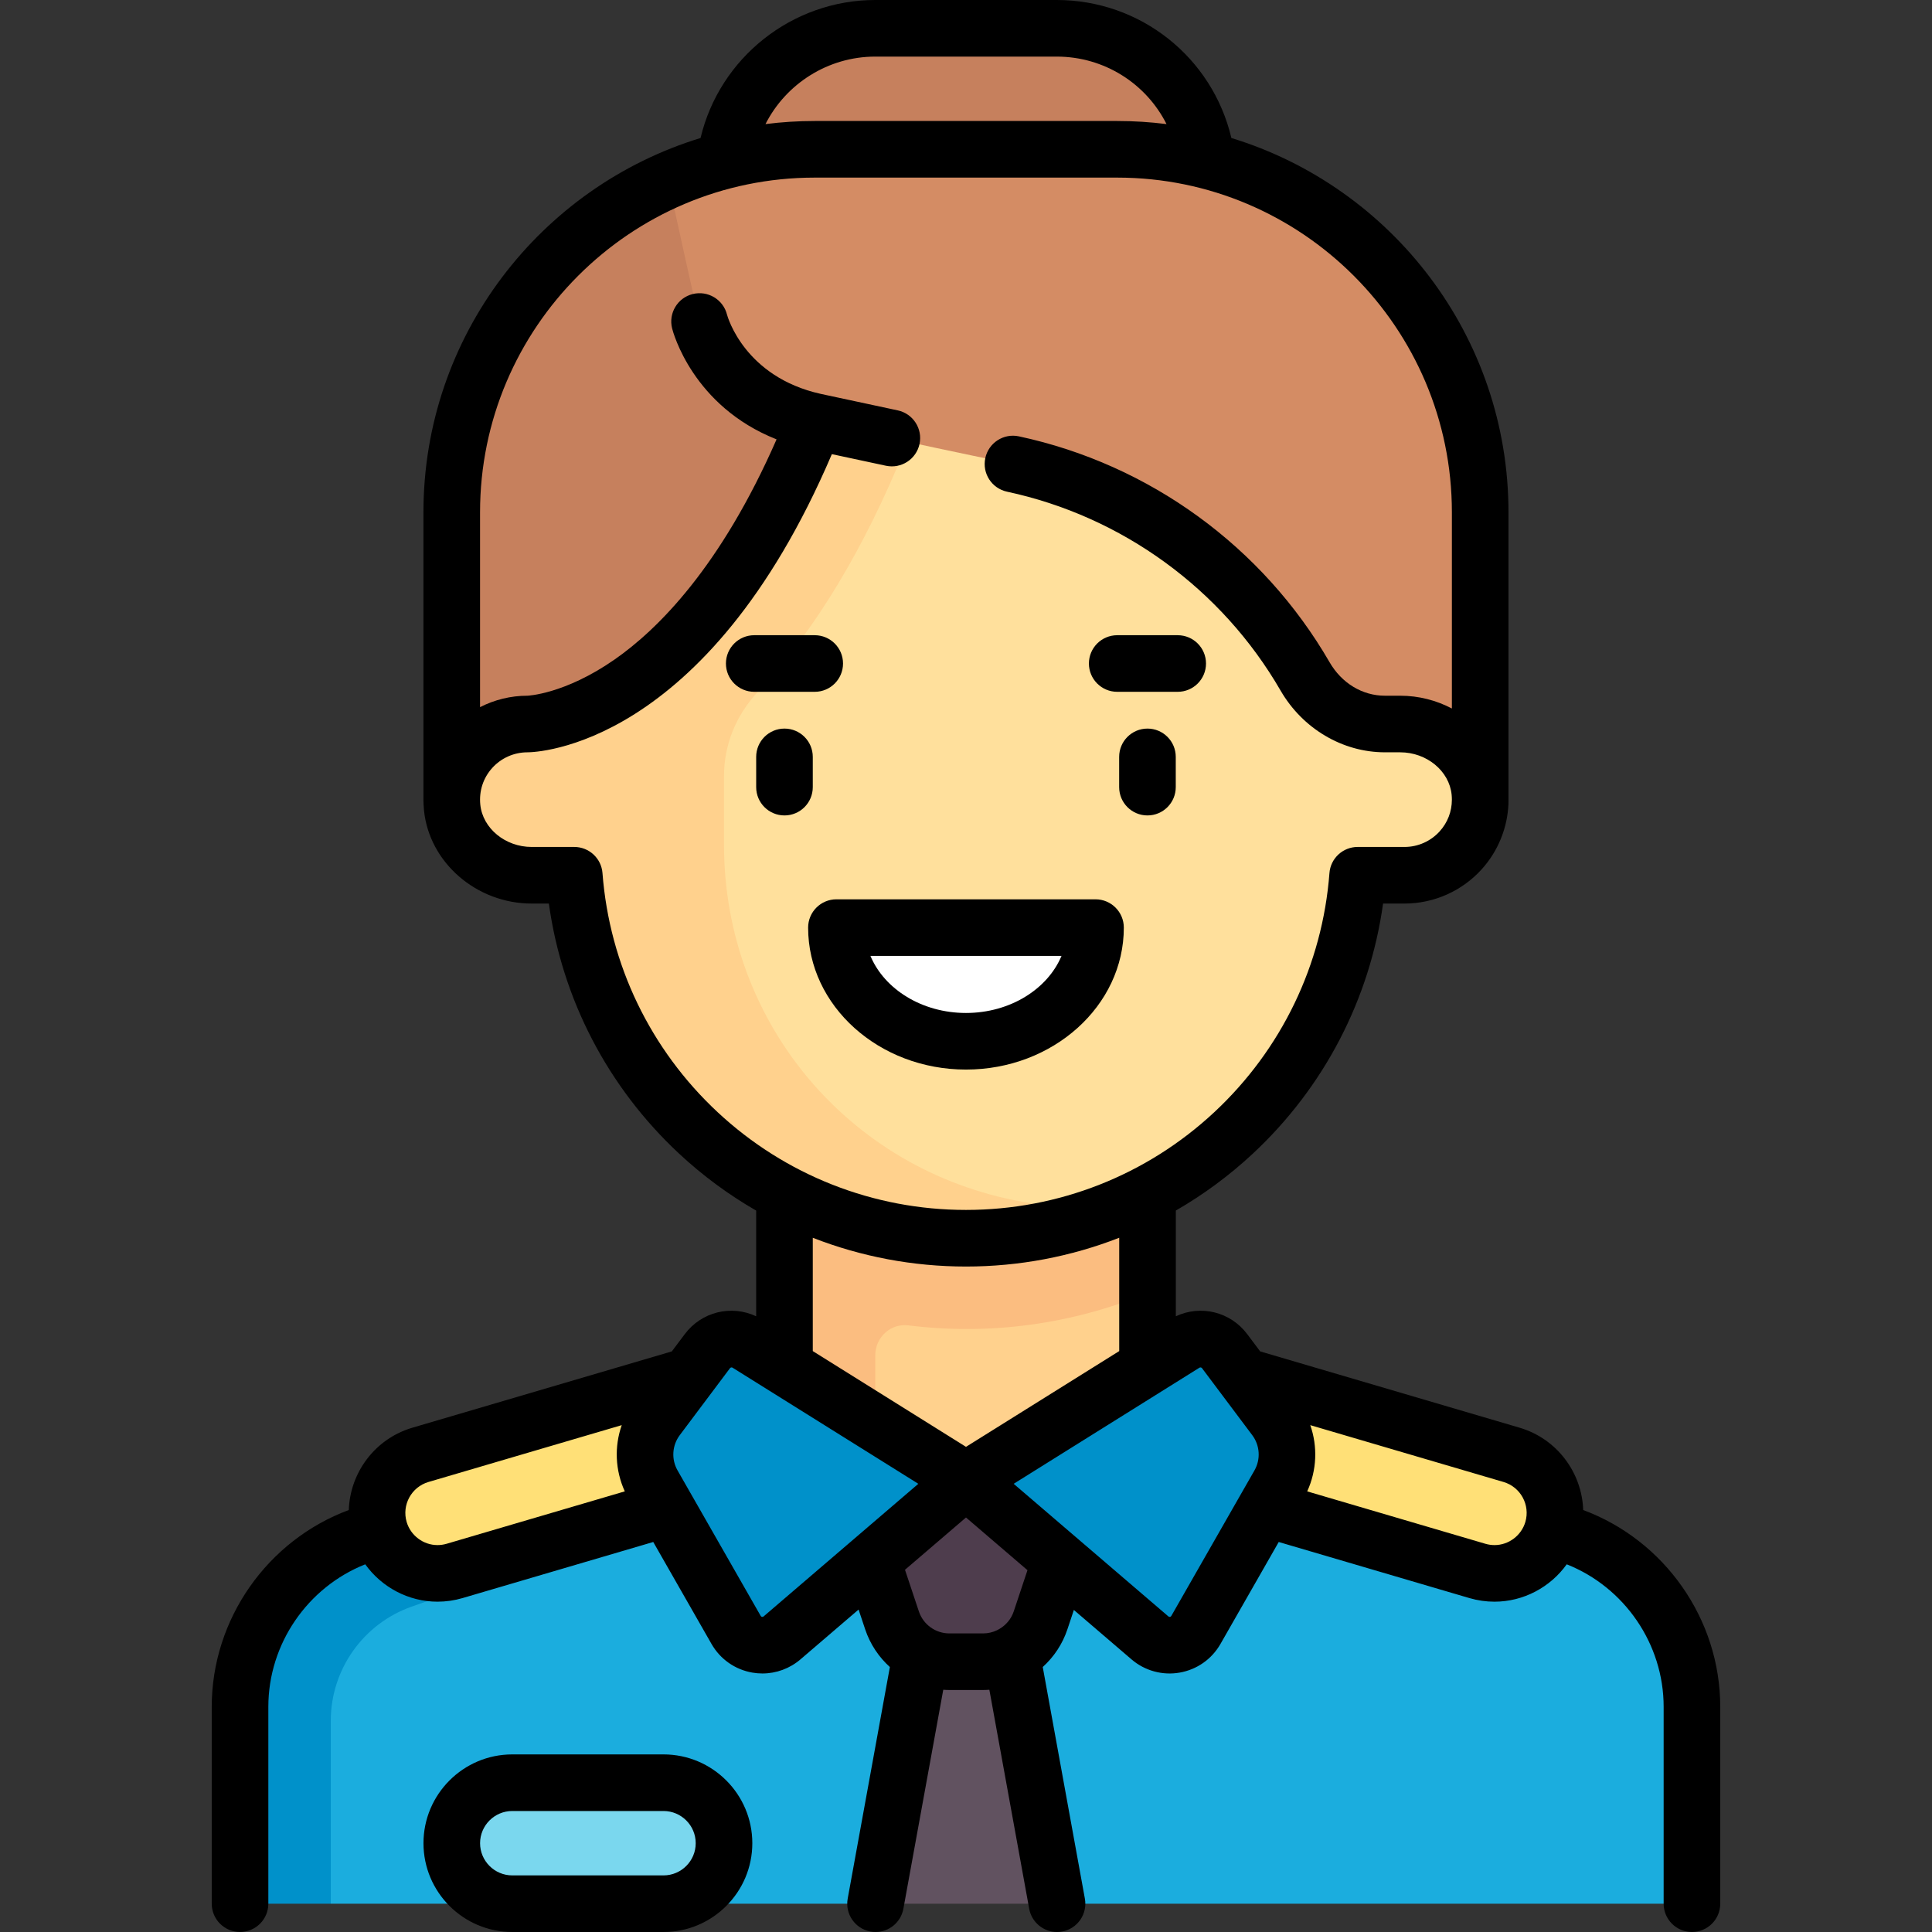 <svg id="Capa_1" enable-background="new 0 0 512.001 512.001" height="512" viewBox="0 0 512.001 512.001" width="512" xmlns="http://www.w3.org/2000/svg"><rect x="0" y="0" width="512.001" height="512.001" fill="#333333" stroke="none"/><g><g><path d="m410.95 403.11-98.836-34.884h-112.226l-98.838 34.884c-22.434 7.918-37.437 29.123-37.437 52.913l24.049 48.477h144.29l23.591-14.764 24.506 14.764h168.339v-48.476c-.001-23.791-15.003-44.996-37.438-52.914z" fill="#1badde"/><path d="m207.904 296.081h96.193v112.226h-96.193z" fill="#ffd18d"/><path d="m207.904 408.307h24.048v-49.138c0-2.321.994-4.529 2.724-6.059 1.675-1.476 3.789-2.121 6.004-1.875 21.902 2.724 43.378-.354 63.417-8.503v-46.651h-96.193z" fill="#fbbd80"/><path d="m266.835 431.842-21.608.011-13.275 72.647h48.096z" fill="#615260"/><path d="m87.662 456.024c0-13.57 8.595-25.72 21.395-30.237l106.402-37.548-15.57-20.013-98.839 34.884c-22.434 7.918-37.437 29.123-37.437 52.914v48.476h24.048v-48.476z" fill="#0091ca"/><path d="m114.086 384.004c-8.462 2.607-13.21 11.578-10.607 20.04 2.121 6.893 8.466 11.32 15.32 11.32 1.562 0 3.151-.231 4.72-.712l58.404-18.296 2.233-34.239z" fill="#ffe077"/><path d="m398.216 384.004c8.462 2.607 13.21 11.578 10.607 20.04-2.121 6.893-8.466 11.32-15.32 11.32-1.562 0-3.151-.231-4.72-.712l-58.404-18.296-2.233-34.239z" fill="#ffe077"/><path d="m223.936 392.274 12.378 37.134c2.182 6.547 8.309 10.963 15.21 10.963h8.954c6.901 0 13.027-4.416 15.209-10.962l12.379-37.134h-64.13z" fill="#4e3d4d"/><path d="m175.839 504.5h-40.081c-8.854 0-16.032-7.178-16.032-16.032 0-8.854 7.178-16.032 16.032-16.032h40.081c8.854 0 16.032 7.178 16.032 16.032.001 8.854-7.177 16.032-16.032 16.032z" fill="#7ad7ee"/><path d="m280.049 7.5h-48.097c-22.136 0-40.081 17.945-40.081 40.081 0 22.136 17.945 40.081 40.081 40.081h48.097c22.136 0 40.081-17.945 40.081-40.081-.001-22.136-17.945-40.081-40.081-40.081z" fill="#c6805d"/><path d="m296.073 39.565h-80.161c-53.126 0-96.193 43.067-96.193 96.193v76.54h272.548v-76.54c0-53.126-43.067-96.193-96.194-96.193z" fill="#d48c64"/><path d="m222.24 136.867-6.328-25.157c-20.441-3.571-28.205-16.671-30.522-26.508-1.833-7.78-5.51-24.47-8.337-37.396-33.753 14.937-57.335 48.667-57.335 87.952v76.54h53.713z" fill="#c6805d"/><path d="m371.084 191.871-4.077-.001c-8.83-.003-16.723-4.972-21.144-12.616-16.581-28.665-44.548-49.547-77.412-56.286-28.8-5.905-52.539-11.258-52.539-11.258-32.064 80.161-76.153 80.161-76.153 80.161-11.75 0-21.137 10.11-19.937 22.106 1.044 10.431 10.596 17.974 21.079 17.974h11.287c4.106 53.795 48.957 96.193 103.804 96.193s99.699-42.398 103.804-96.193h12.429c11.747 0 21.133-10.107 19.938-22.099-1.039-10.432-10.595-17.977-21.079-17.981z" fill="#ffe09c"/><path d="m255.993 328.145c12.592 0 24.614-2.326 35.781-6.421l-18.473-2.852c-47.181-7.284-81.429-47.212-81.429-94.937v-18.381c0-8.118 3.155-15.966 8.877-22.103 15.218-16.334 28.424-38.225 39.266-65.064l.519-1.285c-14.727-3.163-24.622-5.393-24.622-5.393-32.064 80.161-76.153 80.161-76.153 80.161-11.75 0-21.136 10.11-19.937 22.106 1.043 10.431 10.596 17.974 21.079 17.974h11.286c4.107 53.797 48.959 96.195 103.806 96.195z" fill="#ffd18d"/><path d="m227.097 245.827c-3.056 0-5.463 2.823-4.799 5.805 3.084 13.858 16.997 24.316 33.695 24.316s30.611-10.458 33.695-24.316c.664-2.983-1.743-5.805-4.799-5.805z" fill="#fff"/><g fill="#0091ca"><path d="m256 392.274-57.885-36.178c-3.531-2.207-8.163-1.343-10.661 1.988l-13.31 17.747c-3.837 5.116-4.267 12.022-1.094 17.574l22.026 38.545c2.497 4.37 8.356 5.384 12.177 2.109z"/><path d="m256 392.274 57.885-36.178c3.531-2.207 8.163-1.343 10.661 1.988l13.31 17.747c3.837 5.116 4.267 12.022 1.094 17.574l-22.026 38.545c-2.497 4.37-8.356 5.384-12.177 2.109z"/></g></g><g><path d="m215.396 200.583c0-4.143-3.358-7.5-7.5-7.5s-7.5 3.357-7.5 7.5v8.016c0 4.143 3.358 7.5 7.5 7.5s7.5-3.357 7.5-7.5z"/><path d="m304.089 193.083c-4.142 0-7.5 3.357-7.5 7.5v8.016c0 4.143 3.358 7.5 7.5 7.5s7.5-3.357 7.5-7.5v-8.016c0-4.143-3.358-7.5-7.5-7.5z"/><path d="m223.412 175.838c0-4.143-3.358-7.5-7.5-7.5h-16.032c-4.142 0-7.5 3.357-7.5 7.5 0 4.142 3.358 7.5 7.5 7.5h16.032c4.142 0 7.5-3.359 7.5-7.5z"/><path d="m296.073 183.338h16.032c4.142 0 7.5-3.358 7.5-7.5 0-4.143-3.358-7.5-7.5-7.5h-16.032c-4.142 0-7.5 3.357-7.5 7.5 0 4.141 3.358 7.5 7.5 7.5z"/><path d="m297.825 245.827c0-4.143-3.358-7.5-7.5-7.5h-68.664c-4.142 0-7.5 3.357-7.5 7.5 0 20.744 18.766 37.621 41.832 37.621s41.832-16.877 41.832-37.621zm-67.149 7.5h50.633c-3.678 8.799-13.638 15.121-25.316 15.121s-21.639-6.322-25.317-15.121z"/><path d="m419.564 400.173c-.326-9.872-6.893-18.883-16.875-21.823l-68.727-20.213-3.415-4.553c-4.484-5.979-12.348-7.844-18.942-4.755v-28.017c7.296-4.203 14.155-9.253 20.432-15.105 18.878-17.6 30.968-40.915 34.493-66.255h5.696c7.765 0 15.208-3.303 20.421-9.062 4.344-4.798 6.851-10.964 7.11-17.391 0 0 .009-.472.009-.7v-76.541c0-46.654-30.973-86.206-73.435-99.186-5.038-21.35-24.071-36.572-46.29-36.572h-48.097c-22.014 0-41.243 15.296-46.289 36.572-42.463 12.979-73.437 52.531-73.437 99.186v76.541c0 .153.075 1.768.141 2.426 1.388 13.866 13.925 24.728 28.542 24.728h4.554c3.525 25.34 15.615 48.656 34.493 66.255 6.282 5.856 13.146 10.909 20.448 15.114v28.007c-6.594-3.089-14.457-1.224-18.942 4.755l-3.415 4.553-68.729 20.214c-9.98 2.938-16.547 11.949-16.873 21.822-21.562 7.997-36.323 28.911-36.323 52.136v52.189c0 4.142 3.358 7.5 7.5 7.5s7.5-3.358 7.5-7.5v-52.188c0-16.656 10.396-31.687 25.683-37.75 4.342 6.06 11.443 9.905 19.148 9.905 2.24 0 4.474-.322 6.649-.959l50.526-14.86 15.443 27.025c2.304 4.032 6.249 6.798 10.824 7.59.889.154 1.78.229 2.666.229 3.672 0 7.24-1.303 10.08-3.737l15.402-13.202 1.743 5.23c1.316 3.947 3.612 7.349 6.55 10.006l-11.176 61.37c-.742 4.075 1.96 7.98 6.035 8.723.455.083.906.122 1.353.122 3.554 0 6.71-2.537 7.37-6.157l10.569-58.037c.538.037 1.079.064 1.625.064h8.954c.55 0 1.095-.027 1.637-.065l10.555 58.036c.659 3.622 3.815 6.159 7.37 6.159.445 0 .897-.04 1.351-.122 4.076-.741 6.778-4.646 6.037-8.721l-11.164-61.382c2.932-2.655 5.224-6.054 6.538-9.996l1.708-5.123 15.279 13.096c3.523 3.031 8.22 4.3 12.745 3.508 4.575-.792 8.521-3.559 10.824-7.59l15.443-27.025 50.535 14.863c2.167.634 4.401.956 6.641.956 7.705 0 14.806-3.846 19.148-9.905 15.287 6.063 25.684 21.093 25.684 37.75v52.189c0 4.142 3.358 7.5 7.5 7.5s7.5-3.358 7.5-7.5v-52.19c-.002-23.226-14.763-44.14-36.325-52.137zm-187.62-385.173h48.097c12.595 0 23.692 7.14 29.099 17.886-4.281-.541-8.642-.821-13.067-.821h-80.161c-4.419 0-8.774.279-13.049.819 5.442-10.719 16.61-17.884 29.081-17.884zm-72.278 216.381c-.298-3.909-3.557-6.929-7.478-6.929h-11.287c-7.005 0-12.987-4.929-13.616-11.221-.362-3.615.765-7.07 3.171-9.73 2.375-2.625 5.766-4.13 9.302-4.13 1.96 0 47.312-.914 80.695-79.018l14.325 3.069c4.05.868 8.037-1.712 8.905-5.762.868-4.051-1.712-8.037-5.762-8.905l-20.391-4.369c-20.188-4.485-24.699-20.394-24.864-21.004-1.005-4.019-5.08-6.462-9.095-5.457-4.019 1.005-6.462 5.077-5.457 9.095.232.928 5.426 20.611 27.686 29.414-14.768 33.687-31.362 50.322-43.031 58.415-13.224 9.171-23.005 9.519-23.01 9.521-4.399 0-8.694 1.062-12.54 3.029v-51.642c0-48.906 39.788-88.693 88.693-88.693h80.161c48.906 0 88.693 39.788 88.693 88.693v52c-4.097-2.154-8.77-3.385-13.681-3.387l-4.077-.001c-5.964-.002-11.443-3.318-14.655-8.872-17.717-30.628-47.726-52.448-82.333-59.863-4.048-.869-8.037 1.712-8.905 5.762s1.712 8.037 5.762 8.905c30.47 6.529 56.892 25.74 72.491 52.707 5.835 10.088 16.424 16.357 27.634 16.361l4.077.001c7.01.002 12.993 4.934 13.62 11.226.045.45.066.897.065 1.341v.01c-.009 3.116-1.134 6.05-3.239 8.375-2.375 2.624-5.765 4.129-9.301 4.129h-12.429c-3.921 0-7.18 3.02-7.479 6.929-1.85 24.237-12.685 46.737-30.51 63.355-17.921 16.708-41.295 25.909-65.816 25.909s-47.895-9.202-65.816-25.909c-17.822-16.617-28.658-39.117-30.508-63.354zm96.327 104.265c14.067 0 27.807-2.625 40.612-7.627v30.034l-40.605 25.377-40.604-25.377v-30.028c12.801 4.998 26.535 7.621 40.597 7.621zm-137.623 73.467c-.796.233-1.612.352-2.425.352-3.754 0-7.117-2.521-8.179-6.127 0-.001 0-.002 0-.003-1.326-4.513 1.268-9.266 5.779-10.594l51.221-15.064c-1.989 5.676-1.745 11.967.811 17.552zm84.001 19.251c-.055.047-.183.159-.424.116-.24-.041-.324-.189-.36-.252l-22.026-38.545c-1.689-2.957-1.461-6.628.583-9.353l13.31-17.747c.102-.135.255-.208.412-.208.094 0 .189.026.274.08l49.229 30.768zm66.28-1.327c-.673 2.021-2.06 3.637-3.811 4.657-.212.103-.417.215-.616.336-1.122.535-2.365.841-3.667.841h-8.954c-3.678 0-6.932-2.345-8.095-5.834l-3.676-11.027 16.168-13.858 16.291 13.963zm41.763 1.191c-.036.063-.121.211-.36.252-.24.043-.369-.069-.424-.116l-40.998-35.141 49.229-30.768c.23-.144.524-.088.687.128l13.31 17.747c2.043 2.725 2.272 6.396.583 9.353zm85.642-18.763c-.812 0-1.628-.118-2.417-.35l-47.215-13.886c2.556-5.585 2.8-11.876.812-17.552l51.218 15.063c4.514 1.329 7.107 6.082 5.782 10.593v.001c0 .001 0 .002-.001.003-1.063 3.608-4.426 6.128-8.179 6.128z"/><path d="m175.839 464.936h-40.081c-12.976 0-23.532 10.557-23.532 23.532s10.557 23.532 23.533 23.532h40.081c12.976 0 23.532-10.557 23.532-23.532s-10.557-23.532-23.533-23.532zm0 32.064h-40.081c-4.705 0-8.532-3.828-8.532-8.532s3.828-8.532 8.532-8.532h40.081c4.705 0 8.532 3.828 8.532 8.532s-3.827 8.532-8.532 8.532z"/></g></g></svg>